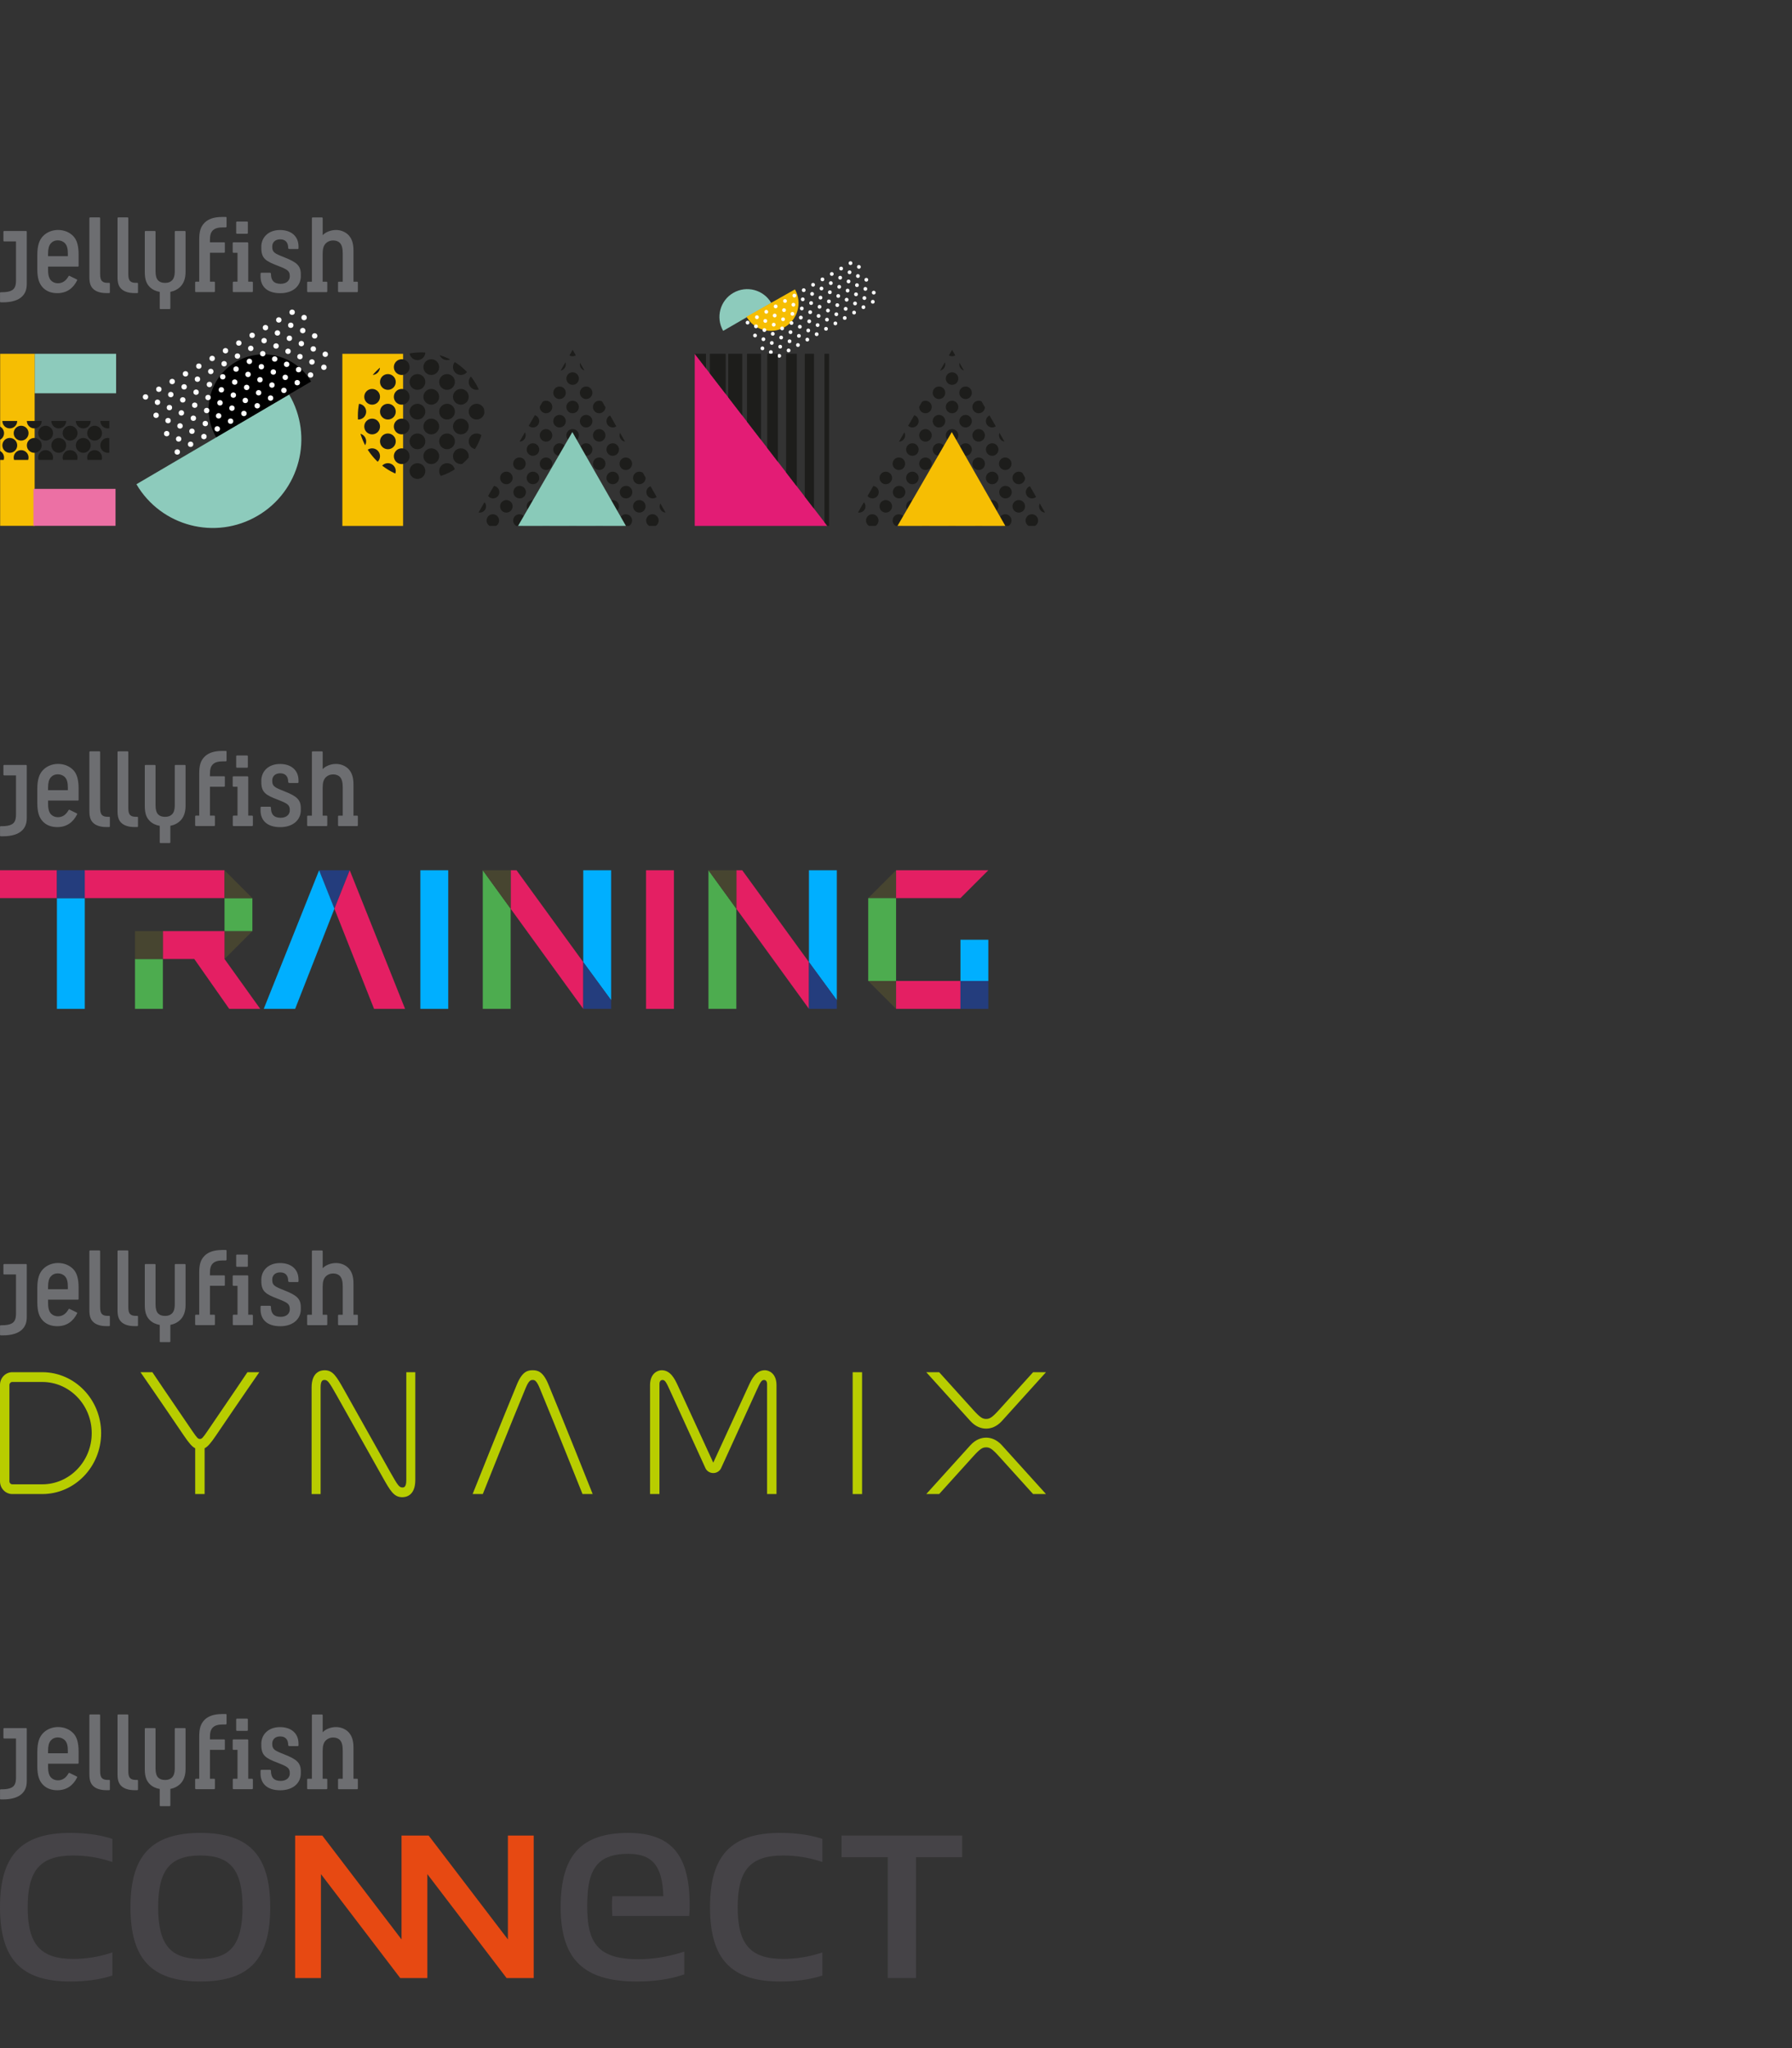 <?xml version="1.0" encoding="UTF-8"?>
<svg id="Layer_1" data-name="Layer 1" xmlns="http://www.w3.org/2000/svg" xmlns:xlink="http://www.w3.org/1999/xlink" viewBox="0 0 1074 1227">
  <rect x="0" y="0" width="1074" height="1227" fill="#333333" stroke="none"/>
  <defs>
    <style>
      .cls-1 {
        fill: none;
      }

      .cls-2 {
        fill: #6d6e71;
      }

      .cls-3 {
        fill: #243d7d;
      }

      .cls-4 {
        fill: #1d1d1b;
      }

      .cls-5 {
        fill: #474530;
      }

      .cls-6 {
        fill: #e31c75;
      }

      .cls-7 {
        fill: #f6be03;
      }

      .cls-8 {
        fill: #89cab9;
      }

      .cls-9 {
        fill: #f6bf00;
      }

      .cls-10 {
        clip-path: url(#clippath-1);
      }

      .cls-11 {
        clip-path: url(#clippath-3);
      }

      .cls-12 {
        clip-path: url(#clippath-2);
      }

      .cls-13 {
        fill: #4dac4f;
      }

      .cls-14 {
        fill: #00afff;
      }

      .cls-15 {
        fill: #fff;
      }

      .cls-16 {
        fill: #b8cd00;
      }

      .cls-17 {
        fill: #454347;
      }

      .cls-18 {
        fill: #ec70a4;
      }

      .cls-19 {
        fill: #e74912;
      }

      .cls-20 {
        fill: #8dcbbc;
      }

      .cls-21 {
        fill: #e41f63;
      }

      .cls-22 {
        clip-path: url(#clippath);
      }
    </style>
    <clipPath id="clippath">
      <rect class="cls-1" y="252.2" width="65.53" height="23.35"/>
    </clipPath>
    <clipPath id="clippath-1">
      <circle class="cls-1" cx="252.42" cy="249.06" r="37.94"/>
    </clipPath>
    <clipPath id="clippath-2">
      <polygon class="cls-1" points="282.15 315.08 343.21 209.59 403.46 315.08 282.15 315.08"/>
    </clipPath>
    <clipPath id="clippath-3">
      <polygon class="cls-1" points="509.56 315.08 570.62 209.59 630.87 315.08 509.56 315.08"/>
    </clipPath>
  </defs>
  <g>
    <g>
      <path class="cls-20" d="M439.5,175.46c7.97-4.61,18.16-1.88,22.77,6.08l-28.85,16.68c-4.61-7.97-1.88-18.16,6.08-22.77Z"/>
      <path class="cls-7" d="M470.13,196.07c-8.01,4.53-18.18,1.7-22.71-6.31l29.02-16.39c4.53,8.01,1.7,18.18-6.31,22.71Z"/>
      <g>
        <g>
          <circle class="cls-15" cx="461.41" cy="216.41" r="1.13"/>
          <circle class="cls-15" cx="467.02" cy="213.18" r="1.13"/>
          <circle class="cls-15" cx="472.62" cy="209.94" r="1.13"/>
          <circle class="cls-15" cx="478.23" cy="206.7" r="1.13"/>
          <circle class="cls-15" cx="483.84" cy="203.46" r="1.13"/>
          <circle class="cls-15" cx="489.45" cy="200.22" r="1.13"/>
          <circle class="cls-15" cx="495.05" cy="196.99" r="1.13"/>
          <circle class="cls-15" cx="500.66" cy="193.75" r="1.13"/>
          <circle class="cls-15" cx="506.27" cy="190.51" r="1.13"/>
          <circle class="cls-15" cx="511.88" cy="187.27" r="1.13"/>
          <circle class="cls-15" cx="517.48" cy="184.03" r="1.13"/>
          <circle class="cls-15" cx="523.09" cy="180.8" r="1.13"/>
        </g>
        <g>
          <circle class="cls-15" cx="456.95" cy="208.7" r="1.13"/>
          <circle class="cls-15" cx="462.56" cy="205.46" r="1.13"/>
          <circle class="cls-15" cx="468.17" cy="202.22" r="1.13"/>
          <circle class="cls-15" cx="473.78" cy="198.99" r="1.13"/>
          <circle class="cls-15" cx="479.38" cy="195.75" r="1.13"/>
          <circle class="cls-15" cx="484.99" cy="192.51" r="1.13"/>
          <circle class="cls-15" cx="490.6" cy="189.27" r="1.13"/>
          <circle class="cls-15" cx="496.21" cy="186.03" r="1.13"/>
          <circle class="cls-15" cx="501.81" cy="182.8" r="1.13"/>
          <circle class="cls-15" cx="507.42" cy="179.56" r="1.13"/>
          <circle class="cls-15" cx="513.03" cy="176.32" r="1.13"/>
          <circle class="cls-15" cx="518.64" cy="173.08" r="1.13"/>
        </g>
        <g>
          <circle class="cls-15" cx="452.5" cy="200.99" r="1.13"/>
          <circle class="cls-15" cx="458.11" cy="197.75" r="1.13"/>
          <circle class="cls-15" cx="463.71" cy="194.51" r="1.13"/>
          <circle class="cls-15" cx="469.32" cy="191.27" r="1.13"/>
          <circle class="cls-15" cx="474.93" cy="188.03" r="1.13"/>
          <circle class="cls-15" cx="480.54" cy="184.8" r="1.13"/>
          <circle class="cls-15" cx="486.14" cy="181.56" r="1.13"/>
          <circle class="cls-15" cx="491.75" cy="178.32" r="1.13"/>
          <circle class="cls-15" cx="497.36" cy="175.08" r="1.13"/>
          <circle class="cls-15" cx="502.97" cy="171.84" r="1.13"/>
          <circle class="cls-15" cx="508.57" cy="168.61" r="1.13"/>
          <circle class="cls-15" cx="514.18" cy="165.37" r="1.13"/>
        </g>
        <g>
          <circle class="cls-15" cx="448.05" cy="193.27" r="1.13"/>
          <circle class="cls-15" cx="453.65" cy="190.03" r="1.13"/>
          <circle class="cls-15" cx="459.26" cy="186.8" r="1.13"/>
          <circle class="cls-15" cx="464.87" cy="183.56" r="1.13"/>
          <circle class="cls-15" cx="470.48" cy="180.32" r="1.13"/>
          <circle class="cls-15" cx="476.08" cy="177.08" r="1.13"/>
          <circle class="cls-15" cx="481.69" cy="173.84" r="1.13"/>
          <circle class="cls-15" cx="487.3" cy="170.61" r="1.13"/>
          <circle class="cls-15" cx="492.91" cy="167.37" r="1.13"/>
          <circle class="cls-15" cx="498.51" cy="164.13" r="1.13"/>
          <circle class="cls-15" cx="504.12" cy="160.89" r="1.13"/>
          <circle class="cls-15" cx="509.73" cy="157.65" r="1.13"/>
        </g>
        <g>
          <circle class="cls-15" cx="461.99" cy="210.94" r="1.13"/>
          <circle class="cls-15" cx="467.59" cy="207.7" r="1.13"/>
          <circle class="cls-15" cx="473.2" cy="204.46" r="1.13"/>
          <circle class="cls-15" cx="478.81" cy="201.22" r="1.13"/>
          <circle class="cls-15" cx="484.41" cy="197.99" r="1.13"/>
          <circle class="cls-15" cx="490.02" cy="194.75" r="1.13"/>
          <circle class="cls-15" cx="495.63" cy="191.51" r="1.13"/>
          <circle class="cls-15" cx="501.24" cy="188.27" r="1.13"/>
          <circle class="cls-15" cx="506.84" cy="185.03" r="1.13"/>
          <circle class="cls-15" cx="512.45" cy="181.8" r="1.13"/>
          <circle class="cls-15" cx="518.06" cy="178.56" r="1.13"/>
          <circle class="cls-15" cx="523.67" cy="175.32" r="1.13"/>
        </g>
        <g>
          <circle class="cls-15" cx="457.53" cy="203.22" r="1.13"/>
          <circle class="cls-15" cx="463.14" cy="199.99" r="1.13"/>
          <circle class="cls-15" cx="468.75" cy="196.75" r="1.13"/>
          <circle class="cls-15" cx="474.35" cy="193.51" r="1.13"/>
          <circle class="cls-15" cx="479.96" cy="190.27" r="1.13"/>
          <circle class="cls-15" cx="485.57" cy="187.03" r="1.13"/>
          <circle class="cls-15" cx="491.18" cy="183.8" r="1.13"/>
          <circle class="cls-15" cx="496.78" cy="180.56" r="1.13"/>
          <circle class="cls-15" cx="502.39" cy="177.32" r="1.13"/>
          <circle class="cls-15" cx="508" cy="174.08" r="1.13"/>
          <circle class="cls-15" cx="513.61" cy="170.84" r="1.13"/>
          <circle class="cls-15" cx="519.21" cy="167.61" r="1.13"/>
        </g>
        <g>
          <circle class="cls-15" cx="453.08" cy="195.51" r="1.13"/>
          <circle class="cls-15" cx="458.68" cy="192.27" r="1.13"/>
          <circle class="cls-15" cx="464.29" cy="189.03" r="1.13"/>
          <circle class="cls-15" cx="469.9" cy="185.8" r="1.13"/>
          <circle class="cls-15" cx="475.51" cy="182.56" r="1.13"/>
          <circle class="cls-15" cx="481.11" cy="179.32" r="1.13"/>
          <circle class="cls-15" cx="486.72" cy="176.08" r="1.13"/>
          <circle class="cls-15" cx="492.33" cy="172.84" r="1.13"/>
          <circle class="cls-15" cx="497.94" cy="169.61" r="1.13"/>
          <circle class="cls-15" cx="503.54" cy="166.37" r="1.13"/>
          <circle class="cls-15" cx="509.15" cy="163.13" r="1.13"/>
          <circle class="cls-15" cx="514.76" cy="159.89" r="1.13"/>
        </g>
      </g>
      <g>
        <rect class="cls-20" x="20.76" y="211.96" width="48.83" height="23.65"/>
        <rect class="cls-7" x=".1" y="211.96" width="20.66" height="103.06"/>
        <rect class="cls-18" x="20.04" y="292.88" width="49.2" height="22.14"/>
        <g class="cls-22">
          <g>
            <g>
              <circle class="cls-4" cx="27.34" cy="259.51" r="4.45"/>
              <circle class="cls-4" cx="12.66" cy="259.51" r="4.45"/>
              <circle class="cls-4" cx="-2.02" cy="259.51" r="4.45"/>
              <circle class="cls-4" cx="42.01" cy="259.51" r="4.45"/>
              <circle class="cls-4" cx="56.69" cy="259.51" r="4.45"/>
              <circle class="cls-4" cx="71.37" cy="259.51" r="4.45"/>
            </g>
            <g>
              <circle class="cls-4" cx="27.34" cy="274.13" r="4.45"/>
              <circle class="cls-4" cx="12.66" cy="274.13" r="4.45"/>
              <circle class="cls-4" cx="-2.02" cy="274.13" r="4.45"/>
              <circle class="cls-4" cx="42.01" cy="274.13" r="4.45"/>
              <circle class="cls-4" cx="56.69" cy="274.13" r="4.45"/>
              <circle class="cls-4" cx="71.37" cy="274.13" r="4.45"/>
            </g>
            <g>
              <circle class="cls-4" cx="35.22" cy="266.82" r="4.45"/>
              <circle class="cls-4" cx="20.54" cy="266.82" r="4.45"/>
              <circle class="cls-4" cx="5.86" cy="266.82" r="4.45"/>
              <circle class="cls-4" cx="49.9" cy="266.82" r="4.45"/>
              <circle class="cls-4" cx="64.58" cy="266.82" r="4.45"/>
              <circle class="cls-4" cx="79.26" cy="266.82" r="4.45"/>
            </g>
            <g>
              <circle class="cls-4" cx="35.22" cy="252.2" r="4.45"/>
              <circle class="cls-4" cx="20.54" cy="252.2" r="4.45"/>
              <circle class="cls-4" cx="5.86" cy="252.2" r="4.45"/>
              <circle class="cls-4" cx="49.9" cy="252.2" r="4.45"/>
              <circle class="cls-4" cx="64.58" cy="252.2" r="4.45"/>
              <circle class="cls-4" cx="79.26" cy="252.2" r="4.45"/>
            </g>
          </g>
        </g>
      </g>
      <g>
        <path class="cls-20" d="M154.4,309c25.28-14.84,33.74-47.36,18.9-72.63l-91.54,53.73c14.84,25.28,47.36,33.74,72.63,18.9Z"/>
        <path d="M141.32,216.84c-15.7,9.21-20.96,29.41-11.75,45.11l56.86-33.37c-9.21-15.7-29.41-20.96-45.11-11.75Z"/>
        <g>
          <g>
            <circle class="cls-15" cx="106.24" cy="270.77" r="1.61"/>
            <circle class="cls-15" cx="114.23" cy="266.16" r="1.61"/>
            <circle class="cls-15" cx="122.22" cy="261.54" r="1.61"/>
            <circle class="cls-15" cx="130.21" cy="256.93" r="1.61"/>
            <circle class="cls-15" cx="138.2" cy="252.32" r="1.61"/>
            <circle class="cls-15" cx="146.19" cy="247.71" r="1.61"/>
            <circle class="cls-15" cx="154.18" cy="243.09" r="1.61"/>
            <circle class="cls-15" cx="162.16" cy="238.48" r="1.61"/>
            <circle class="cls-15" cx="170.15" cy="233.87" r="1.61"/>
            <circle class="cls-15" cx="178.14" cy="229.25" r="1.61"/>
            <circle class="cls-15" cx="186.13" cy="224.64" r="1.61"/>
            <circle class="cls-15" cx="194.12" cy="220.03" r="1.61"/>
          </g>
          <g>
            <circle class="cls-15" cx="99.9" cy="259.78" r="1.61"/>
            <circle class="cls-15" cx="107.89" cy="255.17" r="1.61"/>
            <circle class="cls-15" cx="115.88" cy="250.55" r="1.61"/>
            <circle class="cls-15" cx="123.86" cy="245.94" r="1.61"/>
            <circle class="cls-15" cx="131.85" cy="241.33" r="1.61"/>
            <circle class="cls-15" cx="139.84" cy="236.72" r="1.61"/>
            <circle class="cls-15" cx="147.83" cy="232.1" r="1.61"/>
            <circle class="cls-15" cx="155.82" cy="227.49" r="1.61"/>
            <circle class="cls-15" cx="163.81" cy="222.88" r="1.61"/>
            <circle class="cls-15" cx="171.8" cy="218.26" r="1.61"/>
            <circle class="cls-15" cx="179.78" cy="213.65" r="1.61"/>
            <circle class="cls-15" cx="187.77" cy="209.04" r="1.61"/>
          </g>
          <g>
            <circle class="cls-15" cx="93.55" cy="248.79" r="1.61"/>
            <circle class="cls-15" cx="101.54" cy="244.18" r="1.61"/>
            <circle class="cls-15" cx="109.53" cy="239.56" r="1.61"/>
            <circle class="cls-15" cx="117.52" cy="234.95" r="1.61"/>
            <circle class="cls-15" cx="125.51" cy="230.34" r="1.61"/>
            <circle class="cls-15" cx="133.5" cy="225.73" r="1.61"/>
            <circle class="cls-15" cx="141.48" cy="221.11" r="1.61"/>
            <circle class="cls-15" cx="149.47" cy="216.5" r="1.61"/>
            <circle class="cls-15" cx="157.46" cy="211.89" r="1.61"/>
            <circle class="cls-15" cx="165.45" cy="207.28" r="1.61"/>
            <circle class="cls-15" cx="173.44" cy="202.66" r="1.61"/>
            <circle class="cls-15" cx="181.43" cy="198.05" r="1.61"/>
          </g>
          <g>
            <circle class="cls-15" cx="87.21" cy="237.8" r="1.61"/>
            <circle class="cls-15" cx="95.2" cy="233.19" r="1.61"/>
            <circle class="cls-15" cx="103.19" cy="228.57" r="1.61"/>
            <circle class="cls-15" cx="111.17" cy="223.96" r="1.61"/>
            <circle class="cls-15" cx="119.16" cy="219.35" r="1.61"/>
            <circle class="cls-15" cx="127.15" cy="214.74" r="1.61"/>
            <circle class="cls-15" cx="135.14" cy="210.12" r="1.61"/>
            <circle class="cls-15" cx="143.13" cy="205.51" r="1.61"/>
            <circle class="cls-15" cx="151.12" cy="200.9" r="1.61"/>
            <circle class="cls-15" cx="159.1" cy="196.29" r="1.61"/>
            <circle class="cls-15" cx="167.09" cy="191.67" r="1.61"/>
            <circle class="cls-15" cx="175.08" cy="187.06" r="1.61"/>
          </g>
          <g>
            <circle class="cls-15" cx="107.07" cy="262.97" r="1.61"/>
            <circle class="cls-15" cx="115.05" cy="258.35" r="1.61"/>
            <circle class="cls-15" cx="123.04" cy="253.74" r="1.61"/>
            <circle class="cls-15" cx="131.03" cy="249.13" r="1.61"/>
            <circle class="cls-15" cx="139.02" cy="244.52" r="1.61"/>
            <circle class="cls-15" cx="147.01" cy="239.9" r="1.61"/>
            <circle class="cls-15" cx="155" cy="235.29" r="1.61"/>
            <circle class="cls-15" cx="162.99" cy="230.68" r="1.61"/>
            <circle class="cls-15" cx="170.97" cy="226.07" r="1.61"/>
            <circle class="cls-15" cx="178.96" cy="221.45" r="1.61"/>
            <circle class="cls-15" cx="186.95" cy="216.84" r="1.61"/>
            <circle class="cls-15" cx="194.94" cy="212.23" r="1.61"/>
          </g>
          <g>
            <circle class="cls-15" cx="100.72" cy="251.98" r="1.61"/>
            <circle class="cls-15" cx="108.71" cy="247.37" r="1.61"/>
            <circle class="cls-15" cx="116.7" cy="242.75" r="1.61"/>
            <circle class="cls-15" cx="124.69" cy="238.14" r="1.61"/>
            <circle class="cls-15" cx="132.67" cy="233.53" r="1.61"/>
            <circle class="cls-15" cx="140.66" cy="228.91" r="1.61"/>
            <circle class="cls-15" cx="148.65" cy="224.3" r="1.61"/>
            <circle class="cls-15" cx="156.64" cy="219.69" r="1.61"/>
            <circle class="cls-15" cx="164.63" cy="215.08" r="1.61"/>
            <circle class="cls-15" cx="172.62" cy="210.46" r="1.61"/>
            <circle class="cls-15" cx="180.61" cy="205.85" r="1.61"/>
            <circle class="cls-15" cx="188.59" cy="201.24" r="1.61"/>
          </g>
          <g>
            <circle class="cls-15" cx="94.38" cy="240.99" r="1.61"/>
            <circle class="cls-15" cx="102.36" cy="236.38" r="1.61"/>
            <circle class="cls-15" cx="110.35" cy="231.76" r="1.61"/>
            <circle class="cls-15" cx="118.34" cy="227.15" r="1.61"/>
            <circle class="cls-15" cx="126.33" cy="222.54" r="1.61"/>
            <circle class="cls-15" cx="134.32" cy="217.92" r="1.61"/>
            <circle class="cls-15" cx="142.31" cy="213.31" r="1.61"/>
            <circle class="cls-15" cx="150.29" cy="208.7" r="1.61"/>
            <circle class="cls-15" cx="158.28" cy="204.09" r="1.61"/>
            <circle class="cls-15" cx="166.27" cy="199.47" r="1.61"/>
            <circle class="cls-15" cx="174.26" cy="194.86" r="1.61"/>
            <circle class="cls-15" cx="182.25" cy="190.25" r="1.61"/>
          </g>
        </g>
      </g>
      <g>
        <rect class="cls-9" x="205.19" y="211.97" width="36.39" height="103.11"/>
        <g class="cls-10">
          <g>
            <g>
              <circle class="cls-4" cx="232.47" cy="228.83" r="4.72"/>
              <circle class="cls-4" cx="250.19" cy="228.83" r="4.72"/>
              <circle class="cls-4" cx="267.92" cy="228.83" r="4.72"/>
              <circle class="cls-4" cx="285.64" cy="228.83" r="4.72"/>
              <circle class="cls-4" cx="214.74" cy="228.83" r="4.72"/>
            </g>
            <g>
              <circle class="cls-4" cx="232.47" cy="211.03" r="4.72"/>
              <circle class="cls-4" cx="250.19" cy="211.03" r="4.72"/>
              <circle class="cls-4" cx="267.92" cy="211.03" r="4.72"/>
              <circle class="cls-4" cx="285.64" cy="211.03" r="4.72"/>
              <circle class="cls-4" cx="214.74" cy="211.03" r="4.72"/>
            </g>
            <g>
              <circle class="cls-4" cx="223.03" cy="219.93" r="4.72"/>
              <circle class="cls-4" cx="240.76" cy="219.93" r="4.72"/>
              <circle class="cls-4" cx="258.48" cy="219.93" r="4.72"/>
              <circle class="cls-4" cx="276.21" cy="219.93" r="4.72"/>
            </g>
            <g>
              <circle class="cls-4" cx="223.03" cy="237.72" r="4.72"/>
              <circle class="cls-4" cx="240.76" cy="237.72" r="4.72"/>
              <circle class="cls-4" cx="258.48" cy="237.72" r="4.72"/>
              <circle class="cls-4" cx="276.21" cy="237.72" r="4.72"/>
            </g>
            <g>
              <circle class="cls-4" cx="223.03" cy="255.51" r="4.72"/>
              <circle class="cls-4" cx="240.76" cy="255.51" r="4.72"/>
              <circle class="cls-4" cx="258.48" cy="255.51" r="4.72"/>
              <circle class="cls-4" cx="276.21" cy="255.51" r="4.72"/>
            </g>
            <g>
              <circle class="cls-4" cx="223.03" cy="273.31" r="4.72"/>
              <circle class="cls-4" cx="240.76" cy="273.31" r="4.72"/>
              <circle class="cls-4" cx="258.48" cy="273.31" r="4.72"/>
              <circle class="cls-4" cx="276.21" cy="273.31" r="4.72"/>
            </g>
            <g>
              <circle class="cls-4" cx="232.47" cy="246.62" r="4.72"/>
              <circle class="cls-4" cx="250.19" cy="246.62" r="4.72"/>
              <circle class="cls-4" cx="267.92" cy="246.62" r="4.72"/>
              <circle class="cls-4" cx="285.64" cy="246.62" r="4.72"/>
              <circle class="cls-4" cx="214.74" cy="246.62" r="4.72"/>
            </g>
            <g>
              <circle class="cls-4" cx="232.47" cy="264.41" r="4.72"/>
              <circle class="cls-4" cx="250.19" cy="264.41" r="4.72"/>
              <circle class="cls-4" cx="267.92" cy="264.41" r="4.72"/>
              <circle class="cls-4" cx="285.64" cy="264.41" r="4.72"/>
              <circle class="cls-4" cx="214.74" cy="264.41" r="4.72"/>
            </g>
            <g>
              <circle class="cls-4" cx="232.47" cy="282.2" r="4.72"/>
              <circle class="cls-4" cx="250.19" cy="282.2" r="4.72"/>
              <circle class="cls-4" cx="267.92" cy="282.2" r="4.72"/>
              <circle class="cls-4" cx="285.64" cy="282.2" r="4.72"/>
              <circle class="cls-4" cx="214.74" cy="282.2" r="4.72"/>
            </g>
          </g>
        </g>
      </g>
      <g>
        <polygon class="cls-6" points="416.38 211.97 495.84 315.08 416.38 315.08 416.38 211.97"/>
        <g>
          <polygon class="cls-4" points="456.11 263.52 456.11 211.97 447.7 211.97 447.7 252.61 456.11 263.52"/>
          <polygon class="cls-4" points="466.2 276.63 466.2 211.97 459.83 211.97 459.83 268.36 466.2 276.63"/>
          <polygon class="cls-4" points="477.53 291.32 477.53 211.97 471.15 211.97 471.15 283.05 477.53 291.32"/>
          <polygon class="cls-4" points="487.85 304.72 487.85 211.97 482.34 211.97 482.34 297.57 487.85 304.72"/>
          <polygon class="cls-4" points="444.87 248.94 444.87 211.97 436.46 211.97 436.46 238.03 444.87 248.94"/>
          <polygon class="cls-4" points="423.13 211.97 416.38 211.97 423.13 220.74 423.13 211.97"/>
          <polygon class="cls-4" points="494.13 211.97 494.13 312.86 495.84 315.08 496.88 315.08 496.88 211.97 494.13 211.97"/>
          <polygon class="cls-4" points="434.92 236.02 434.92 211.97 425.41 211.97 425.41 223.69 434.92 236.02"/>
        </g>
      </g>
      <g>
        <g class="cls-12">
          <g>
            <g>
              <g>
                <circle class="cls-4" cx="335.35" cy="218.31" r="3.76"/>
                <circle class="cls-4" cx="351.29" cy="218.31" r="3.76"/>
                <circle class="cls-4" cx="367.23" cy="218.31" r="3.76"/>
                <circle class="cls-4" cx="383.17" cy="218.31" r="3.76"/>
                <circle class="cls-4" cx="399.11" cy="218.31" r="3.76"/>
                <circle class="cls-4" cx="415.05" cy="218.31" r="3.76"/>
                <circle class="cls-4" cx="287.54" cy="218.31" r="3.76"/>
                <circle class="cls-4" cx="271.6" cy="218.31" r="3.76"/>
                <circle class="cls-4" cx="303.48" cy="218.31" r="3.76"/>
                <circle class="cls-4" cx="319.41" cy="218.31" r="3.76"/>
              </g>
              <g>
                <circle class="cls-4" cx="335.35" cy="235.31" r="3.76"/>
                <circle class="cls-4" cx="351.29" cy="235.31" r="3.76"/>
                <circle class="cls-4" cx="367.23" cy="235.31" r="3.76"/>
                <circle class="cls-4" cx="383.17" cy="235.31" r="3.76"/>
                <circle class="cls-4" cx="399.11" cy="235.31" r="3.76"/>
                <circle class="cls-4" cx="415.05" cy="235.31" r="3.76"/>
                <circle class="cls-4" cx="287.54" cy="235.31" r="3.76"/>
                <circle class="cls-4" cx="271.6" cy="235.31" r="3.76"/>
                <circle class="cls-4" cx="303.48" cy="235.31" r="3.76"/>
                <circle class="cls-4" cx="319.41" cy="235.31" r="3.76"/>
              </g>
              <g>
                <circle class="cls-4" cx="335.35" cy="252.32" r="3.76"/>
                <circle class="cls-4" cx="351.29" cy="252.32" r="3.76"/>
                <circle class="cls-4" cx="367.23" cy="252.32" r="3.76"/>
                <circle class="cls-4" cx="383.17" cy="252.32" r="3.76"/>
                <circle class="cls-4" cx="399.11" cy="252.32" r="3.76"/>
                <circle class="cls-4" cx="415.05" cy="252.32" r="3.76"/>
                <circle class="cls-4" cx="287.54" cy="252.32" r="3.76"/>
                <circle class="cls-4" cx="271.6" cy="252.32" r="3.76"/>
                <circle class="cls-4" cx="303.48" cy="252.32" r="3.76"/>
                <circle class="cls-4" cx="319.41" cy="252.32" r="3.76"/>
              </g>
              <g>
                <circle class="cls-4" cx="335.35" cy="269.32" r="3.76"/>
                <circle class="cls-4" cx="351.29" cy="269.32" r="3.76"/>
                <circle class="cls-4" cx="367.23" cy="269.32" r="3.76"/>
                <circle class="cls-4" cx="383.17" cy="269.32" r="3.76"/>
                <circle class="cls-4" cx="399.11" cy="269.32" r="3.76"/>
                <circle class="cls-4" cx="415.05" cy="269.32" r="3.76"/>
                <circle class="cls-4" cx="287.54" cy="269.32" r="3.76"/>
                <circle class="cls-4" cx="271.6" cy="269.32" r="3.76"/>
                <circle class="cls-4" cx="303.48" cy="269.32" r="3.76"/>
                <circle class="cls-4" cx="319.41" cy="269.32" r="3.76"/>
              </g>
              <g>
                <circle class="cls-4" cx="335.35" cy="286.33" r="3.76"/>
                <circle class="cls-4" cx="351.29" cy="286.33" r="3.76"/>
                <circle class="cls-4" cx="367.23" cy="286.33" r="3.76"/>
                <circle class="cls-4" cx="383.17" cy="286.33" r="3.76"/>
                <circle class="cls-4" cx="399.11" cy="286.33" r="3.76"/>
                <circle class="cls-4" cx="415.05" cy="286.33" r="3.76"/>
                <circle class="cls-4" cx="287.54" cy="286.33" r="3.76"/>
                <circle class="cls-4" cx="271.6" cy="286.33" r="3.76"/>
                <circle class="cls-4" cx="303.48" cy="286.33" r="3.76"/>
                <circle class="cls-4" cx="319.41" cy="286.33" r="3.76"/>
              </g>
              <g>
                <circle class="cls-4" cx="335.35" cy="303.34" r="3.76"/>
                <circle class="cls-4" cx="351.29" cy="303.34" r="3.76"/>
                <circle class="cls-4" cx="367.23" cy="303.34" r="3.76"/>
                <circle class="cls-4" cx="383.17" cy="303.34" r="3.76"/>
                <circle class="cls-4" cx="399.11" cy="303.34" r="3.76"/>
                <circle class="cls-4" cx="415.05" cy="303.34" r="3.76"/>
                <circle class="cls-4" cx="287.54" cy="303.34" r="3.76"/>
                <circle class="cls-4" cx="271.6" cy="303.34" r="3.76"/>
                <circle class="cls-4" cx="303.48" cy="303.34" r="3.76"/>
                <circle class="cls-4" cx="319.41" cy="303.34" r="3.76"/>
              </g>
            </g>
            <g>
              <circle class="cls-4" cx="327.38" cy="294.83" r="3.76"/>
              <circle class="cls-4" cx="343.32" cy="294.83" r="3.76"/>
              <circle class="cls-4" cx="359.26" cy="294.83" r="3.76"/>
              <circle class="cls-4" cx="375.2" cy="294.83" r="3.76"/>
              <circle class="cls-4" cx="391.14" cy="294.83" r="3.76"/>
              <circle class="cls-4" cx="407.08" cy="294.83" r="3.76"/>
              <circle class="cls-4" cx="279.57" cy="294.83" r="3.76"/>
              <circle class="cls-4" cx="263.63" cy="294.83" r="3.76"/>
              <circle class="cls-4" cx="295.51" cy="294.83" r="3.76"/>
              <circle class="cls-4" cx="311.45" cy="294.83" r="3.76"/>
            </g>
            <g>
              <circle class="cls-4" cx="327.25" cy="226.81" r="3.76"/>
              <circle class="cls-4" cx="343.19" cy="226.81" r="3.76"/>
              <circle class="cls-4" cx="359.13" cy="226.81" r="3.76"/>
              <circle class="cls-4" cx="375.07" cy="226.81" r="3.76"/>
              <circle class="cls-4" cx="391.01" cy="226.81" r="3.76"/>
              <circle class="cls-4" cx="406.95" cy="226.81" r="3.76"/>
              <circle class="cls-4" cx="279.44" cy="226.81" r="3.76"/>
              <circle class="cls-4" cx="263.5" cy="226.81" r="3.76"/>
              <circle class="cls-4" cx="295.37" cy="226.81" r="3.76"/>
              <circle class="cls-4" cx="311.31" cy="226.81" r="3.76"/>
            </g>
            <g>
              <circle class="cls-4" cx="327.25" cy="209.66" r="3.76"/>
              <circle class="cls-4" cx="343.19" cy="209.66" r="3.76"/>
              <circle class="cls-4" cx="359.13" cy="209.66" r="3.76"/>
              <circle class="cls-4" cx="375.07" cy="209.66" r="3.76"/>
              <circle class="cls-4" cx="391.01" cy="209.66" r="3.76"/>
              <circle class="cls-4" cx="406.95" cy="209.66" r="3.76"/>
              <circle class="cls-4" cx="279.44" cy="209.66" r="3.76"/>
              <circle class="cls-4" cx="263.5" cy="209.66" r="3.76"/>
              <circle class="cls-4" cx="295.37" cy="209.66" r="3.76"/>
              <circle class="cls-4" cx="311.31" cy="209.66" r="3.76"/>
            </g>
            <g>
              <circle class="cls-4" cx="327.25" cy="243.82" r="3.76"/>
              <circle class="cls-4" cx="343.19" cy="243.82" r="3.76"/>
              <circle class="cls-4" cx="359.13" cy="243.82" r="3.76"/>
              <circle class="cls-4" cx="375.07" cy="243.82" r="3.76"/>
              <circle class="cls-4" cx="391.01" cy="243.82" r="3.76"/>
              <circle class="cls-4" cx="406.95" cy="243.82" r="3.76"/>
              <circle class="cls-4" cx="279.44" cy="243.82" r="3.76"/>
              <circle class="cls-4" cx="263.5" cy="243.82" r="3.76"/>
              <circle class="cls-4" cx="295.37" cy="243.82" r="3.76"/>
              <circle class="cls-4" cx="311.31" cy="243.82" r="3.76"/>
            </g>
            <g>
              <circle class="cls-4" cx="327.25" cy="260.82" r="3.76"/>
              <circle class="cls-4" cx="343.19" cy="260.82" r="3.76"/>
              <circle class="cls-4" cx="359.13" cy="260.82" r="3.76"/>
              <circle class="cls-4" cx="375.07" cy="260.82" r="3.76"/>
              <circle class="cls-4" cx="391.01" cy="260.82" r="3.76"/>
              <circle class="cls-4" cx="406.95" cy="260.82" r="3.76"/>
              <circle class="cls-4" cx="279.44" cy="260.82" r="3.76"/>
              <circle class="cls-4" cx="263.5" cy="260.82" r="3.76"/>
              <circle class="cls-4" cx="295.37" cy="260.82" r="3.76"/>
              <circle class="cls-4" cx="311.31" cy="260.82" r="3.76"/>
            </g>
            <g>
              <circle class="cls-4" cx="327.25" cy="277.83" r="3.76"/>
              <circle class="cls-4" cx="343.19" cy="277.83" r="3.76"/>
              <circle class="cls-4" cx="359.13" cy="277.83" r="3.76"/>
              <circle class="cls-4" cx="375.07" cy="277.83" r="3.76"/>
              <circle class="cls-4" cx="391.01" cy="277.83" r="3.76"/>
              <circle class="cls-4" cx="406.95" cy="277.83" r="3.76"/>
              <circle class="cls-4" cx="279.44" cy="277.83" r="3.76"/>
              <circle class="cls-4" cx="263.5" cy="277.83" r="3.76"/>
              <circle class="cls-4" cx="295.37" cy="277.83" r="3.76"/>
              <circle class="cls-4" cx="311.31" cy="277.83" r="3.76"/>
            </g>
            <g>
              <circle class="cls-4" cx="327.25" cy="311.84" r="3.76"/>
              <circle class="cls-4" cx="343.19" cy="311.84" r="3.76"/>
              <circle class="cls-4" cx="359.13" cy="311.84" r="3.76"/>
              <circle class="cls-4" cx="375.07" cy="311.84" r="3.76"/>
              <circle class="cls-4" cx="391.01" cy="311.84" r="3.76"/>
              <circle class="cls-4" cx="406.95" cy="311.84" r="3.76"/>
              <circle class="cls-4" cx="279.44" cy="311.84" r="3.76"/>
              <circle class="cls-4" cx="263.5" cy="311.84" r="3.76"/>
              <circle class="cls-4" cx="295.37" cy="311.84" r="3.76"/>
              <circle class="cls-4" cx="311.31" cy="311.84" r="3.76"/>
            </g>
          </g>
        </g>
        <polygon class="cls-8" points="310.48 315.08 343.02 258.86 375.14 315.08 310.48 315.08"/>
      </g>
      <g>
        <g class="cls-11">
          <g>
            <g>
              <g>
                <circle class="cls-4" cx="562.76" cy="218.31" r="3.76"/>
                <circle class="cls-4" cx="578.7" cy="218.31" r="3.76"/>
                <circle class="cls-4" cx="594.64" cy="218.31" r="3.76"/>
                <circle class="cls-4" cx="610.58" cy="218.31" r="3.76"/>
                <circle class="cls-4" cx="626.51" cy="218.31" r="3.76"/>
                <circle class="cls-4" cx="642.45" cy="218.31" r="3.76"/>
                <circle class="cls-4" cx="514.94" cy="218.31" r="3.76"/>
                <circle class="cls-4" cx="499.01" cy="218.31" r="3.76"/>
                <circle class="cls-4" cx="530.88" cy="218.31" r="3.76"/>
                <circle class="cls-4" cx="546.82" cy="218.31" r="3.76"/>
              </g>
              <g>
                <circle class="cls-4" cx="562.76" cy="235.31" r="3.76"/>
                <circle class="cls-4" cx="578.7" cy="235.31" r="3.76"/>
                <circle class="cls-4" cx="594.64" cy="235.31" r="3.76"/>
                <circle class="cls-4" cx="610.58" cy="235.31" r="3.76"/>
                <circle class="cls-4" cx="626.51" cy="235.31" r="3.76"/>
                <circle class="cls-4" cx="642.45" cy="235.31" r="3.76"/>
                <circle class="cls-4" cx="514.94" cy="235.31" r="3.76"/>
                <circle class="cls-4" cx="499.01" cy="235.31" r="3.76"/>
                <circle class="cls-4" cx="530.88" cy="235.31" r="3.76"/>
                <circle class="cls-4" cx="546.82" cy="235.31" r="3.76"/>
              </g>
              <g>
                <circle class="cls-4" cx="562.76" cy="252.32" r="3.76"/>
                <circle class="cls-4" cx="578.7" cy="252.32" r="3.76"/>
                <circle class="cls-4" cx="594.64" cy="252.32" r="3.76"/>
                <circle class="cls-4" cx="610.58" cy="252.32" r="3.76"/>
                <circle class="cls-4" cx="626.51" cy="252.32" r="3.76"/>
                <circle class="cls-4" cx="642.45" cy="252.32" r="3.76"/>
                <circle class="cls-4" cx="514.94" cy="252.32" r="3.76"/>
                <circle class="cls-4" cx="499.01" cy="252.32" r="3.76"/>
                <circle class="cls-4" cx="530.88" cy="252.32" r="3.76"/>
                <circle class="cls-4" cx="546.82" cy="252.32" r="3.76"/>
              </g>
              <g>
                <circle class="cls-4" cx="562.76" cy="269.32" r="3.76"/>
                <circle class="cls-4" cx="578.7" cy="269.32" r="3.76"/>
                <circle class="cls-4" cx="594.64" cy="269.32" r="3.76"/>
                <circle class="cls-4" cx="610.58" cy="269.32" r="3.76"/>
                <circle class="cls-4" cx="626.51" cy="269.32" r="3.76"/>
                <circle class="cls-4" cx="642.45" cy="269.32" r="3.76"/>
                <circle class="cls-4" cx="514.94" cy="269.32" r="3.76"/>
                <circle class="cls-4" cx="499.01" cy="269.32" r="3.76"/>
                <circle class="cls-4" cx="530.88" cy="269.32" r="3.76"/>
                <circle class="cls-4" cx="546.82" cy="269.32" r="3.76"/>
              </g>
              <g>
                <circle class="cls-4" cx="562.76" cy="286.33" r="3.76"/>
                <circle class="cls-4" cx="578.7" cy="286.33" r="3.76"/>
                <circle class="cls-4" cx="594.64" cy="286.33" r="3.76"/>
                <circle class="cls-4" cx="610.58" cy="286.33" r="3.76"/>
                <circle class="cls-4" cx="626.51" cy="286.33" r="3.76"/>
                <circle class="cls-4" cx="642.45" cy="286.33" r="3.76"/>
                <circle class="cls-4" cx="514.94" cy="286.33" r="3.76"/>
                <circle class="cls-4" cx="499.01" cy="286.33" r="3.76"/>
                <circle class="cls-4" cx="530.88" cy="286.33" r="3.76"/>
                <circle class="cls-4" cx="546.82" cy="286.33" r="3.76"/>
              </g>
              <g>
                <circle class="cls-4" cx="562.76" cy="303.34" r="3.76"/>
                <circle class="cls-4" cx="578.7" cy="303.34" r="3.76"/>
                <circle class="cls-4" cx="594.64" cy="303.34" r="3.76"/>
                <circle class="cls-4" cx="610.58" cy="303.34" r="3.76"/>
                <circle class="cls-4" cx="626.51" cy="303.34" r="3.76"/>
                <circle class="cls-4" cx="642.45" cy="303.34" r="3.76"/>
                <circle class="cls-4" cx="514.94" cy="303.34" r="3.76"/>
                <circle class="cls-4" cx="499.01" cy="303.34" r="3.76"/>
                <circle class="cls-4" cx="530.88" cy="303.34" r="3.76"/>
                <circle class="cls-4" cx="546.82" cy="303.34" r="3.76"/>
              </g>
            </g>
            <g>
              <circle class="cls-4" cx="554.79" cy="294.83" r="3.76"/>
              <circle class="cls-4" cx="570.73" cy="294.83" r="3.76"/>
              <circle class="cls-4" cx="586.67" cy="294.83" r="3.76"/>
              <circle class="cls-4" cx="602.61" cy="294.83" r="3.76"/>
              <circle class="cls-4" cx="618.55" cy="294.83" r="3.76"/>
              <circle class="cls-4" cx="634.48" cy="294.83" r="3.76"/>
              <circle class="cls-4" cx="506.97" cy="294.83" r="3.76"/>
              <circle class="cls-4" cx="491.04" cy="294.83" r="3.76"/>
              <circle class="cls-4" cx="522.91" cy="294.83" r="3.76"/>
              <circle class="cls-4" cx="538.85" cy="294.83" r="3.76"/>
            </g>
            <g>
              <circle class="cls-4" cx="554.66" cy="226.81" r="3.76"/>
              <circle class="cls-4" cx="570.6" cy="226.81" r="3.76"/>
              <circle class="cls-4" cx="586.54" cy="226.81" r="3.76"/>
              <circle class="cls-4" cx="602.47" cy="226.81" r="3.76"/>
              <circle class="cls-4" cx="618.41" cy="226.81" r="3.76"/>
              <circle class="cls-4" cx="634.35" cy="226.81" r="3.76"/>
              <circle class="cls-4" cx="506.84" cy="226.81" r="3.76"/>
              <circle class="cls-4" cx="490.9" cy="226.81" r="3.76"/>
              <circle class="cls-4" cx="522.78" cy="226.81" r="3.76"/>
              <circle class="cls-4" cx="538.72" cy="226.81" r="3.76"/>
            </g>
            <g>
              <circle class="cls-4" cx="554.66" cy="209.66" r="3.76"/>
              <circle class="cls-4" cx="570.6" cy="209.66" r="3.76"/>
              <circle class="cls-4" cx="586.54" cy="209.66" r="3.76"/>
              <circle class="cls-4" cx="602.47" cy="209.66" r="3.76"/>
              <circle class="cls-4" cx="618.41" cy="209.66" r="3.76"/>
              <circle class="cls-4" cx="634.35" cy="209.66" r="3.76"/>
              <circle class="cls-4" cx="506.84" cy="209.66" r="3.76"/>
              <circle class="cls-4" cx="490.9" cy="209.66" r="3.76"/>
              <circle class="cls-4" cx="522.78" cy="209.66" r="3.76"/>
              <circle class="cls-4" cx="538.72" cy="209.66" r="3.76"/>
            </g>
            <g>
              <circle class="cls-4" cx="554.66" cy="243.82" r="3.76"/>
              <circle class="cls-4" cx="570.6" cy="243.82" r="3.76"/>
              <circle class="cls-4" cx="586.54" cy="243.82" r="3.76"/>
              <circle class="cls-4" cx="602.47" cy="243.82" r="3.76"/>
              <circle class="cls-4" cx="618.41" cy="243.82" r="3.76"/>
              <circle class="cls-4" cx="634.35" cy="243.82" r="3.76"/>
              <circle class="cls-4" cx="506.84" cy="243.82" r="3.76"/>
              <circle class="cls-4" cx="490.9" cy="243.82" r="3.76"/>
              <circle class="cls-4" cx="522.78" cy="243.82" r="3.76"/>
              <circle class="cls-4" cx="538.72" cy="243.82" r="3.76"/>
            </g>
            <g>
              <circle class="cls-4" cx="554.66" cy="260.82" r="3.76"/>
              <circle class="cls-4" cx="570.6" cy="260.82" r="3.76"/>
              <circle class="cls-4" cx="586.54" cy="260.82" r="3.76"/>
              <circle class="cls-4" cx="602.47" cy="260.82" r="3.76"/>
              <circle class="cls-4" cx="618.41" cy="260.82" r="3.76"/>
              <circle class="cls-4" cx="634.35" cy="260.82" r="3.76"/>
              <circle class="cls-4" cx="506.84" cy="260.82" r="3.76"/>
              <circle class="cls-4" cx="490.9" cy="260.82" r="3.76"/>
              <circle class="cls-4" cx="522.78" cy="260.82" r="3.76"/>
              <circle class="cls-4" cx="538.72" cy="260.82" r="3.76"/>
            </g>
            <g>
              <circle class="cls-4" cx="554.66" cy="277.83" r="3.76"/>
              <circle class="cls-4" cx="570.6" cy="277.83" r="3.76"/>
              <circle class="cls-4" cx="586.54" cy="277.83" r="3.76"/>
              <circle class="cls-4" cx="602.47" cy="277.83" r="3.76"/>
              <circle class="cls-4" cx="618.41" cy="277.83" r="3.76"/>
              <circle class="cls-4" cx="634.35" cy="277.83" r="3.76"/>
              <circle class="cls-4" cx="506.84" cy="277.83" r="3.76"/>
              <circle class="cls-4" cx="490.9" cy="277.83" r="3.76"/>
              <circle class="cls-4" cx="522.78" cy="277.83" r="3.76"/>
              <circle class="cls-4" cx="538.72" cy="277.83" r="3.76"/>
            </g>
            <g>
              <circle class="cls-4" cx="554.66" cy="311.84" r="3.76"/>
              <circle class="cls-4" cx="570.6" cy="311.84" r="3.76"/>
              <circle class="cls-4" cx="586.54" cy="311.84" r="3.76"/>
              <circle class="cls-4" cx="602.47" cy="311.84" r="3.76"/>
              <circle class="cls-4" cx="618.41" cy="311.84" r="3.76"/>
              <circle class="cls-4" cx="634.35" cy="311.84" r="3.76"/>
              <circle class="cls-4" cx="506.84" cy="311.84" r="3.76"/>
              <circle class="cls-4" cx="490.9" cy="311.84" r="3.76"/>
              <circle class="cls-4" cx="522.78" cy="311.84" r="3.76"/>
              <circle class="cls-4" cx="538.72" cy="311.84" r="3.76"/>
            </g>
          </g>
        </g>
        <polygon class="cls-7" points="537.89 315.08 570.43 258.86 602.54 315.08 537.89 315.08"/>
      </g>
    </g>
    <path class="cls-16" d="M581.57,851.31c3.11,3.44,6.58,4.56,9.45,4.56h0s0,0,0,0h0c2.87,0,6.33-1.12,9.45-4.56,8.7-9.63,26.43-29.23,26.43-29.23h-7.73s-11.67,12.91-20.41,22.57c-4.24,4.69-5.64,5.41-7.74,5.41h0c-2.1,0-3.5-.72-7.74-5.41-8.74-9.66-20.41-22.57-20.41-22.57h-7.73s17.73,19.61,26.43,29.23M600.47,865.84c-3.11-3.44-6.58-4.56-9.45-4.56h0c-2.87,0-6.33,1.12-9.45,4.56-8.7,9.63-26.43,29.23-26.43,29.23h7.73s11.67-12.91,20.41-22.57c4.24-4.69,5.64-5.4,7.74-5.4h0c2.1,0,3.5.72,7.74,5.4,8.74,9.67,20.41,22.57,20.41,22.57h7.73s-17.73-19.61-26.43-29.23M148.29,822.08s-9.81,14.64-23.94,35.26c-2.89,4.22-3.42,4.72-4.54,4.72s-1.64-.5-4.53-4.72c-14.14-20.63-23.95-35.26-23.95-35.26h-7.12s11.74,16.92,25.88,37.81c3.2,4.73,5.09,6.88,6.89,7.75v27.43h5.65v-27.43c1.81-.87,3.69-3.02,6.89-7.75,14.14-20.89,25.88-37.81,25.88-37.81h-7.12ZM458.42,820.89c-5.3,0-7.87,5.22-9.7,9.2-1.83,3.98-21.24,46.18-21.24,46.18,0,0-19.41-42.2-21.24-46.18-1.83-3.98-4.39-9.2-9.7-9.2-2.34,0-6.95,1.84-6.95,8.94v65.24h5.64v-65.74c0-1.88.77-2.6,1.89-2.6,1.5,0,2.3,1.64,4.39,6.22,2.1,4.61,21.36,46.78,21.36,46.78l.02.04c.88,1.66,2.62,2.7,4.55,2.72h.09c1.92-.02,3.66-1.06,4.55-2.72l.02-.04s19.25-42.17,21.36-46.78c2.09-4.58,2.89-6.22,4.39-6.22,1.13,0,1.89.72,1.89,2.6v65.74h5.64v-65.24c0-7.11-4.61-8.94-6.95-8.94M516.67,822.08h-5.64v73h5.64v-73ZM328.58,829.17c-3.18-7.64-6.49-8.28-9.34-8.28s-6.16.64-9.34,8.28c-8.86,21.28-26.46,65.47-26.64,65.9h6.1c.17-.43,16.88-42.35,25.72-63.59,1.98-4.75,3.19-4.75,4.16-4.75s2.18,0,4.16,4.75c8.84,21.24,25.54,63.16,25.71,63.59h6.1c-.17-.43-17.77-44.62-26.63-65.9M243.51,822.08v64.57c0,4.48-1.5,4.48-2.4,4.48-1.86,0-2.79-1.38-7.18-9.14-.97-1.72-26.64-47.45-27.61-49.16-4.63-8.19-6.74-11.93-11.77-11.93-2.34,0-7.79,1.01-7.79,10.31v63.87h5.39v-63.87c0-4.48,1.5-4.48,2.4-4.48,1.86,0,2.79,1.38,7.18,9.14.97,1.72,26.64,47.45,27.61,49.16,4.63,8.19,6.74,11.93,11.77,11.93,2.34,0,7.79-1.01,7.79-10.31v-64.57h-5.39ZM7.36,827.92c-.93,0-1.72.82-1.72,1.78v57.76c0,.96.79,1.78,1.72,1.78h17.98c16.34,0,29.63-13.75,29.63-30.66s-13.29-30.66-29.63-30.66H7.36ZM25.34,895.07H7.36c-4.06,0-7.36-3.42-7.36-7.62v-57.76c0-4.2,3.3-7.62,7.36-7.62h17.98c19.45,0,35.27,16.37,35.27,36.5s-15.82,36.5-35.27,36.5"/>
    <g>
      <polygon class="cls-5" points="520.35 587.69 522.7 590.05 537.05 604.4 537.05 587.69 520.35 587.69"/>
      <polygon class="cls-5" points="537.05 521.36 520.35 538.06 537.05 538.06 537.05 521.36"/>
      <polygon class="cls-13" points="424.61 521.36 424.61 604.39 441.31 604.39 441.31 544.41 424.61 521.36"/>
      <polygon class="cls-14" points="484.83 521.36 484.83 576.4 501.53 599.22 501.53 521.36 484.83 521.36"/>
      <polygon class="cls-21" points="441.31 521.36 441.31 544.41 484.83 604.39 484.83 576.4 444.84 521.36 441.31 521.36"/>
      <polygon class="cls-5" points="424.61 521.36 441.31 544.41 441.31 521.36 424.61 521.36"/>
      <polygon class="cls-3" points="484.83 576.4 484.83 604.39 501.53 604.39 501.53 599.22 484.83 576.4"/>
      <polygon class="cls-3" points="191.25 521.36 200.42 544.41 209.6 521.36 191.25 521.36"/>
      <polygon class="cls-5" points="134.56 557.82 134.56 574.52 151.26 557.82 134.56 557.82"/>
      <rect class="cls-21" x="50.58" y="521.35" width="83.98" height="16.7"/>
      <rect class="cls-21" y="521.35" width="34.11" height="16.7"/>
      <polygon class="cls-21" points="209.6 521.36 200.42 544.41 224.18 604.39 242.77 604.39 209.6 521.36"/>
      <polygon class="cls-14" points="191.25 521.36 158.08 604.39 176.9 604.39 200.42 544.41 191.25 521.36"/>
      <rect class="cls-14" x="251.94" y="521.36" width="16.7" height="83.04"/>
      <rect class="cls-21" x="387.2" y="521.36" width="16.7" height="83.04"/>
      <polygon class="cls-13" points="289.34 521.36 289.34 604.39 306.05 604.39 306.05 544.41 289.34 521.36"/>
      <polygon class="cls-14" points="349.56 521.36 349.56 576.4 366.27 599.22 366.27 521.36 349.56 521.36"/>
      <polygon class="cls-21" points="306.05 521.36 306.05 544.41 349.56 604.39 349.56 576.4 309.57 521.36 306.05 521.36"/>
      <polygon class="cls-5" points="289.34 521.36 306.05 544.41 306.05 521.36 289.34 521.36"/>
      <polygon class="cls-3" points="349.56 576.4 349.56 604.39 366.27 604.39 366.27 599.22 349.56 576.4"/>
      <rect class="cls-21" x="537.05" y="587.69" width="38.58" height="16.7"/>
      <rect class="cls-13" x="520.35" y="538.06" width="16.7" height="49.63"/>
      <rect class="cls-14" x="575.63" y="562.99" width="16.7" height="24.7"/>
      <rect class="cls-3" x="575.63" y="587.69" width="16.7" height="16.7"/>
      <polygon class="cls-21" points="537.05 521.36 537.05 538.06 575.63 538.06 592.33 521.36 537.05 521.36"/>
      <rect class="cls-14" x="34.11" y="538.06" width="16.7" height="66.34"/>
      <rect class="cls-3" x="34.11" y="521.35" width="16.7" height="16.7"/>
      <polygon class="cls-21" points="97.62 557.82 97.62 574.52 116.44 574.52 137.38 604.4 155.96 604.4 134.56 574.52 134.56 557.82 97.62 557.82"/>
      <rect class="cls-13" x="80.92" y="574.52" width="16.7" height="29.87"/>
      <rect class="cls-5" x="80.92" y="557.82" width="16.7" height="16.7"/>
      <rect class="cls-13" x="134.56" y="538.06" width="16.7" height="19.76"/>
      <polygon class="cls-5" points="134.56 521.36 134.56 538.06 151.26 538.06 134.56 521.36"/>
    </g>
    <g>
      <polygon class="cls-19" points="304.4 1099.66 304.4 1161.9 256.9 1099.66 240.65 1099.66 240.65 1099.66 240.65 1161.9 193.15 1099.66 176.89 1099.66 176.89 1185.03 192.36 1185.03 192.36 1122.77 239.86 1185.03 256.12 1185.03 256.12 1185.03 256.12 1122.77 303.61 1185.03 319.87 1185.03 319.87 1099.66 304.4 1099.66"/>
      <g>
        <path class="cls-17" d="M41.97,1187.09c-14.77,0-25.22-3.46-31.95-10.58-6.74-7.13-10.02-18.23-10.02-33.93s3.28-26.72,10.02-33.86c6.75-7.16,17.2-10.64,31.95-10.64,9.32,0,17.31,1.07,24.43,3.27l.95.3v13.85l-1.76-.56c-6.95-2.21-14.27-3.32-21.76-3.32-19.61,0-27.24,8.68-27.24,30.97s7.64,30.97,27.24,30.97c7.49,0,14.81-1.12,21.76-3.32l1.76-.56v13.85l-.95.29c-7.12,2.2-15.11,3.28-24.43,3.28"/>
        <path class="cls-17" d="M120.15,1187.09c-14.77,0-25.22-3.46-31.95-10.58-6.74-7.13-10.02-18.23-10.02-33.93s3.28-26.72,10.02-33.86c6.75-7.16,17.2-10.64,31.95-10.64s25.16,3.48,31.87,10.64c6.68,7.13,9.93,18.21,9.93,33.86,0,31.19-12.5,44.5-41.8,44.5M120.15,1111.62c-9.27,0-15.45,2.24-19.43,7.04-4.01,4.83-5.95,12.65-5.95,23.93s1.94,19.1,5.95,23.93c3.98,4.8,10.16,7.04,19.43,7.04s15.32-2.24,19.28-7.04c3.99-4.84,5.93-12.66,5.93-23.93s-1.94-19.1-5.93-23.93c-3.96-4.8-10.09-7.04-19.28-7.04"/>
        <path class="cls-17" d="M404.64,1108.49c-5.93-7-15.15-10.4-28.19-10.4-14.24,0-24.33,3.49-30.83,10.66-6.47,7.14-9.61,18.21-9.61,33.84s3.55,26.84,10.88,33.97c7.28,7.09,18.62,10.54,34.64,10.54,10.46,0,19.51-1.29,27.66-3.96l.93-.3v-13.65l-1.75.54c-8.75,2.69-17.2,4.01-25.83,4.01-10.98,0-18.31-1.99-23.06-6.28-4.49-4.05-6.84-10.3-7.34-19.62,0,0-.2-3.03-.2-6.08s.19-5.77.19-5.77c.8-18,7.92-25.38,24.32-25.38,14.53,0,20.53,7.14,21.12,25.38h-30.59s-.22,1.88-.22,5.33c0,1.77.04,3.99.23,6.51h46.04l.13-1.2c.18-1.6.18-3.53.18-5.39,0-15.13-2.85-25.84-8.7-32.75"/>
        <path class="cls-17" d="M467.49,1187.09c-14.77,0-25.22-3.46-31.95-10.58-6.74-7.13-10.02-18.23-10.02-33.93s3.28-26.72,10.02-33.86c6.75-7.16,17.2-10.64,31.95-10.64,9.32,0,17.31,1.07,24.43,3.27l.95.3v13.85l-1.76-.56c-6.95-2.21-14.27-3.32-21.76-3.32-19.61,0-27.24,8.68-27.24,30.97s7.64,30.97,27.24,30.97c7.49,0,14.81-1.12,21.76-3.32l1.76-.56v13.85l-.95.29c-7.12,2.2-15.11,3.28-24.43,3.28"/>
      </g>
      <polygon class="cls-17" points="504.37 1099.66 504.37 1112.62 532.07 1112.62 532.07 1185.03 548.97 1185.03 548.97 1112.62 576.66 1112.62 576.66 1099.66 504.37 1099.66"/>
    </g>
    <path class="cls-2" d="M132.81,130c-4.4,0-7.87,1.17-10.07,3.31-2.6,2.53-3.35,5.55-3.35,10.41v25.02h-1.97c-.26,0-.46.21-.46.47v5.32c0,.25.21.46.46.46h10.92c.26,0,.47-.21.47-.46v-5.32c0-.26-.21-.47-.47-.47h-2.51v-17.31h8.45c.31,0,.49-.15.49-.49v-5.31c0-.29-.16-.46-.51-.46h-8.44v-1.2c0-2.66.36-4.52,1.67-5.87,1.34-1.38,3.34-1.87,6.28-1.87h1.41c.33,0,.61-.18.61-.46v-5.32c0-.32-.17-.47-.5-.47h-2.49ZM70.91,130.24c-.28,0-.47.19-.47.46v35.36c0,3.74.83,5.61,2.27,7.02,1.72,1.67,4.55,2.5,7.73,2.5h1.81c.28,0,.46-.18.46-.46v-5.22c0-.33-.19-.46-.46-.46h-.96c-1.52,0-2.59-.34-3.28-1.05-.84-.86-1.12-2.08-1.12-4.43v-33.27c0-.27-.18-.46-.47-.46h-5.51ZM54.04,130.24c-.28,0-.47.19-.47.46v35.36c0,3.74.83,5.61,2.28,7.02,1.71,1.67,4.55,2.5,7.73,2.5h1.8c.28,0,.47-.18.47-.46v-5.22c0-.33-.19-.46-.47-.46h-.96c-1.52,0-2.59-.34-3.28-1.05-.84-.86-1.13-2.08-1.13-4.43v-33.27c0-.27-.18-.46-.47-.46h-5.51ZM187.42,130.26c-.28,0-.48.18-.48.47v38.04h-2.4c-.26,0-.46.21-.46.46v5.32c0,.26.21.47.46.47h11.14c.26,0,.47-.21.47-.47v-5.32c0-.26-.21-.46-.47-.46h-2.3v-16.65c0-3.06.52-4.89,1.82-6.26,1.01-1.08,2.56-1.8,4.55-1.8,1.69,0,3.14.56,4.07,1.62,1.09,1.23,1.6,3.16,1.6,6.32v16.77h-2.36c-.26,0-.46.21-.46.46v5.32c0,.26.21.47.46.47h10.95c.26,0,.47-.21.47-.47v-5.32c0-.26-.21-.46-.47-.46h-2.15v-18.52c0-4.54-1.01-7.24-2.93-9.36-1.78-1.87-4.53-3.1-7.57-3.1s-6.24,1.23-7.97,3.12v-10.18c0-.26-.21-.47-.47-.47h-5.5ZM142.02,132.72c-.29,0-.47.21-.47.47v6.39c0,.3.21.46.47.46h6.07c.28,0,.46-.17.46-.46v-6.39c0-.28-.15-.47-.46-.47h-6.07ZM25.74,141.47c-2.23,2.41-3.38,5.65-3.38,11.4v8.35c0,5.6,1.15,8.84,3.44,11.18,2.14,2.2,5.09,3.23,8.54,3.23,5.51,0,9.45-2.78,11.86-7.62.14-.31.07-.48-.23-.63l-4.28-2.1c-.28-.14-.47-.05-.63.24-1.65,2.93-3.82,4.18-6.37,4.18-1.61,0-3.02-.58-4.04-1.6-1.15-1.15-1.83-3.08-1.83-6.21v-2.16h17.82c.32,0,.47-.16.47-.46v-6.76c0-5.8-1.23-8.95-3.13-10.98-2.3-2.44-5.6-3.76-9.26-3.76-3.33,0-6.76,1.33-8.96,3.71M28.81,151.96c0-2.93.52-4.84,1.61-6.11.98-1.13,2.34-1.85,4.24-1.85h.13c1.63,0,3.17.66,4.25,1.86,1.08,1.2,1.63,2.99,1.63,6.12v1.51h-11.87v-1.54ZM156.62,147.81v.81c0,6.26,2.75,7.84,9.58,10.47,6.32,2.44,7.49,3.22,7.49,6.47,0,2.53-2.03,4.47-5.46,4.47-4.12,0-5.85-2.14-5.85-6.09,0-.35-.23-.54-.71-.54h-4.92c-.43,0-.6.23-.6.57v1.65c0,5.75,3.67,10.03,11.82,10.03,7.68,0,12.32-4.36,12.32-10.15v-1.15c0-5.31-2.58-7.29-9.93-10.21-5.97-2.38-7.2-2.98-7.2-6.45,0-2.38,1.64-4.31,4.77-4.31s4.79,1.88,4.79,5.12c0,.49.33.69.93.69h4.78c.3,0,.48-.15.48-.51v-.99c0-6.29-4.55-9.89-11.07-9.89-6.89,0-11.23,4.33-11.23,10.04M105.23,138.38c-.26,0-.49.21-.49.47v23.94c0,2.31-.56,4.06-1.56,5.11-.96.99-2.32,1.56-4,1.56h-.44c-1.66,0-3-.49-3.94-1.43-1.02-1.01-1.57-2.82-1.57-5.32v-23.86c0-.26-.21-.47-.47-.47h-5.52c-.26,0-.46.21-.46.47v24.12c0,4.88,1.2,7.21,3.02,9.02,1.59,1.57,3.72,2.5,5.92,2.88v9.83c0,.27.19.47.47.47h5.44c.29,0,.47-.19.47-.47v-9.85c2.34-.45,4.49-1.55,6.07-3.16,1.89-1.94,3.04-4.8,3.04-8.74v-24.1c0-.26-.18-.47-.44-.47h-5.52ZM2.52,138.39c-.26,0-.47.19-.47.46v5.32c0,.26.21.47.47.47h7.07v23.23c0,3.35-.73,5.1-2.54,6.1-1.39.78-3.36,1.11-6.1,1.11h-.48c-.29,0-.46.18-.46.47v5.11c0,.29.19.47.46.47h1.2c5.45,0,9.24-1.28,11.47-3.41,1.97-1.88,2.9-4.24,2.9-7.6v-31.29c0-.28-.19-.44-.49-.44H2.52ZM139.97,145.18c-.35,0-.51.17-.51.46v5.31c0,.34.19.49.49.49h2.39s0,17.31,0,17.31h-2.36c-.26,0-.47.21-.47.47v5.32c0,.25.21.46.47.46h11.11c.26,0,.47-.21.47-.46v-5.32c0-.26-.21-.47-.47-.47h-2.3v-23.1c0-.26-.22-.46-.48-.46h-8.34Z"/>
    <path class="cls-2" d="M132.81,449.89c-4.4,0-7.87,1.17-10.07,3.31-2.6,2.53-3.35,5.55-3.35,10.41v25.02h-1.97c-.26,0-.46.21-.46.47v5.32c0,.25.21.46.46.46h10.92c.26,0,.47-.21.47-.46v-5.32c0-.26-.21-.47-.47-.47h-2.51v-17.31h8.45c.31,0,.49-.15.49-.49v-5.31c0-.29-.16-.46-.51-.46h-8.44v-1.2c0-2.66.36-4.52,1.67-5.87,1.34-1.38,3.34-1.87,6.28-1.87h1.41c.33,0,.61-.18.61-.46v-5.32c0-.32-.17-.47-.5-.47h-2.49ZM70.91,450.13c-.28,0-.47.19-.47.46v35.36c0,3.74.83,5.61,2.27,7.02,1.72,1.67,4.55,2.5,7.73,2.5h1.81c.28,0,.46-.18.46-.46v-5.22c0-.33-.19-.46-.46-.46h-.96c-1.52,0-2.59-.34-3.28-1.05-.84-.86-1.12-2.08-1.12-4.43v-33.27c0-.27-.18-.46-.47-.46h-5.51ZM54.04,450.13c-.28,0-.47.19-.47.46v35.36c0,3.74.83,5.61,2.28,7.02,1.71,1.67,4.55,2.5,7.73,2.5h1.8c.28,0,.47-.18.47-.46v-5.22c0-.33-.19-.46-.47-.46h-.96c-1.52,0-2.59-.34-3.28-1.05-.84-.86-1.13-2.08-1.13-4.43v-33.27c0-.27-.18-.46-.47-.46h-5.51ZM187.42,450.14c-.28,0-.48.18-.48.47v38.04h-2.4c-.26,0-.46.21-.46.46v5.32c0,.26.21.47.46.47h11.14c.26,0,.47-.21.47-.47v-5.32c0-.26-.21-.46-.47-.46h-2.3v-16.65c0-3.06.52-4.89,1.82-6.26,1.01-1.08,2.56-1.8,4.55-1.8,1.69,0,3.14.56,4.07,1.62,1.09,1.23,1.6,3.16,1.6,6.32v16.77h-2.36c-.26,0-.46.21-.46.46v5.32c0,.26.21.47.46.47h10.95c.26,0,.47-.21.47-.47v-5.32c0-.26-.21-.46-.47-.46h-2.15v-18.52c0-4.54-1.01-7.24-2.93-9.36-1.78-1.87-4.53-3.1-7.57-3.1s-6.24,1.23-7.97,3.12v-10.18c0-.26-.21-.47-.47-.47h-5.5ZM142.02,452.61c-.29,0-.47.21-.47.47v6.39c0,.3.21.46.47.46h6.07c.28,0,.46-.17.46-.46v-6.39c0-.28-.15-.47-.46-.47h-6.07ZM25.74,461.35c-2.23,2.41-3.38,5.65-3.38,11.4v8.35c0,5.6,1.15,8.84,3.44,11.18,2.14,2.2,5.09,3.23,8.54,3.23,5.51,0,9.45-2.78,11.86-7.62.14-.31.07-.48-.23-.63l-4.28-2.1c-.28-.14-.47-.05-.63.24-1.65,2.93-3.82,4.18-6.37,4.18-1.61,0-3.02-.58-4.04-1.6-1.15-1.15-1.83-3.08-1.83-6.21v-2.16h17.82c.32,0,.47-.16.47-.46v-6.76c0-5.8-1.23-8.95-3.13-10.98-2.3-2.44-5.6-3.76-9.26-3.76-3.33,0-6.76,1.33-8.96,3.71M28.81,471.85c0-2.93.52-4.84,1.61-6.11.98-1.13,2.34-1.85,4.24-1.85h.13c1.63,0,3.17.66,4.25,1.86,1.08,1.2,1.63,2.99,1.63,6.12v1.51h-11.87v-1.54ZM156.62,467.7v.81c0,6.26,2.75,7.84,9.58,10.47,6.32,2.44,7.49,3.22,7.49,6.47,0,2.53-2.03,4.47-5.46,4.47-4.12,0-5.85-2.14-5.85-6.09,0-.35-.23-.54-.71-.54h-4.92c-.43,0-.6.23-.6.57v1.65c0,5.75,3.67,10.03,11.82,10.03,7.68,0,12.32-4.36,12.32-10.15v-1.15c0-5.31-2.58-7.29-9.93-10.21-5.97-2.38-7.2-2.98-7.2-6.45,0-2.38,1.64-4.31,4.77-4.31s4.79,1.88,4.79,5.12c0,.49.33.69.93.69h4.78c.3,0,.48-.15.48-.51v-.99c0-6.29-4.55-9.89-11.07-9.89-6.89,0-11.23,4.33-11.23,10.04M105.23,458.27c-.26,0-.49.21-.49.47v23.94c0,2.31-.56,4.06-1.56,5.11-.96.99-2.32,1.56-4,1.56h-.44c-1.66,0-3-.49-3.94-1.43-1.02-1.01-1.57-2.82-1.57-5.32v-23.86c0-.26-.21-.47-.47-.47h-5.52c-.26,0-.46.21-.46.47v24.12c0,4.88,1.2,7.21,3.02,9.02,1.59,1.57,3.72,2.5,5.92,2.88v9.83c0,.27.19.47.47.47h5.44c.29,0,.47-.19.47-.47v-9.85c2.34-.45,4.49-1.55,6.07-3.16,1.89-1.94,3.04-4.8,3.04-8.74v-24.1c0-.26-.18-.47-.44-.47h-5.52ZM2.52,458.28c-.26,0-.47.19-.47.46v5.32c0,.26.21.47.47.47h7.07v23.23c0,3.35-.73,5.1-2.54,6.1-1.39.78-3.36,1.11-6.1,1.11h-.48c-.29,0-.46.18-.46.47v5.11c0,.29.19.47.46.47h1.2c5.45,0,9.24-1.28,11.47-3.41,1.97-1.88,2.9-4.24,2.9-7.6v-31.29c0-.28-.19-.44-.49-.44H2.52ZM139.97,465.07c-.35,0-.51.17-.51.46v5.31c0,.34.19.49.49.49h2.39s0,17.31,0,17.31h-2.36c-.26,0-.47.21-.47.47v5.32c0,.25.21.46.47.46h11.11c.26,0,.47-.21.47-.46v-5.32c0-.26-.21-.47-.47-.47h-2.3v-23.1c0-.26-.22-.46-.48-.46h-8.34Z"/>
    <path class="cls-2" d="M132.81,748.88c-4.4,0-7.87,1.17-10.07,3.31-2.6,2.53-3.35,5.55-3.35,10.41v25.02h-1.97c-.26,0-.46.21-.46.47v5.32c0,.25.21.46.46.46h10.92c.26,0,.47-.21.47-.46v-5.32c0-.26-.21-.47-.47-.47h-2.51v-17.31h8.45c.31,0,.49-.15.49-.49v-5.31c0-.29-.16-.46-.51-.46h-8.44v-1.2c0-2.66.36-4.52,1.67-5.87,1.34-1.38,3.34-1.87,6.28-1.87h1.41c.33,0,.61-.18.61-.46v-5.32c0-.32-.17-.47-.5-.47h-2.49ZM70.91,749.12c-.28,0-.47.19-.47.46v35.36c0,3.74.83,5.61,2.27,7.02,1.72,1.67,4.55,2.5,7.73,2.5h1.81c.28,0,.46-.18.46-.46v-5.22c0-.33-.19-.46-.46-.46h-.96c-1.52,0-2.59-.34-3.28-1.05-.84-.86-1.12-2.08-1.12-4.43v-33.27c0-.27-.18-.46-.47-.46h-5.51ZM54.04,749.12c-.28,0-.47.19-.47.46v35.36c0,3.74.83,5.61,2.28,7.02,1.71,1.67,4.55,2.5,7.73,2.5h1.8c.28,0,.47-.18.47-.46v-5.22c0-.33-.19-.46-.47-.46h-.96c-1.52,0-2.59-.34-3.28-1.05-.84-.86-1.13-2.08-1.13-4.43v-33.27c0-.27-.18-.46-.47-.46h-5.51ZM187.42,749.14c-.28,0-.48.18-.48.47v38.04h-2.4c-.26,0-.46.21-.46.46v5.32c0,.26.21.47.46.47h11.14c.26,0,.47-.21.47-.47v-5.32c0-.26-.21-.46-.47-.46h-2.3v-16.65c0-3.06.52-4.89,1.82-6.26,1.01-1.08,2.56-1.8,4.55-1.8,1.69,0,3.14.56,4.07,1.62,1.09,1.23,1.6,3.16,1.6,6.32v16.77h-2.36c-.26,0-.46.21-.46.46v5.32c0,.26.21.47.46.47h10.95c.26,0,.47-.21.47-.47v-5.32c0-.26-.21-.46-.47-.46h-2.15v-18.52c0-4.54-1.01-7.24-2.93-9.36-1.78-1.87-4.53-3.1-7.57-3.1s-6.24,1.23-7.97,3.12v-10.18c0-.26-.21-.47-.47-.47h-5.5ZM142.02,751.6c-.29,0-.47.21-.47.47v6.39c0,.3.21.46.47.46h6.07c.28,0,.46-.17.46-.46v-6.39c0-.28-.15-.47-.46-.47h-6.07ZM25.74,760.35c-2.23,2.41-3.38,5.65-3.38,11.4v8.35c0,5.6,1.15,8.84,3.44,11.18,2.14,2.2,5.09,3.23,8.54,3.23,5.51,0,9.45-2.78,11.86-7.62.14-.31.07-.48-.23-.63l-4.28-2.1c-.28-.14-.47-.05-.63.24-1.65,2.93-3.82,4.18-6.37,4.18-1.61,0-3.02-.58-4.04-1.6-1.15-1.15-1.83-3.08-1.83-6.21v-2.16h17.82c.32,0,.47-.16.47-.46v-6.76c0-5.8-1.23-8.95-3.13-10.98-2.3-2.44-5.6-3.76-9.26-3.76-3.33,0-6.76,1.33-8.96,3.71M28.81,770.84c0-2.93.52-4.84,1.61-6.11.98-1.13,2.34-1.85,4.24-1.85h.13c1.63,0,3.17.66,4.25,1.86,1.08,1.2,1.63,2.99,1.63,6.12v1.51h-11.87v-1.54ZM156.62,766.69v.81c0,6.26,2.75,7.84,9.58,10.47,6.32,2.44,7.49,3.22,7.49,6.47,0,2.53-2.03,4.47-5.46,4.47-4.12,0-5.85-2.14-5.85-6.09,0-.35-.23-.54-.71-.54h-4.92c-.43,0-.6.23-.6.57v1.65c0,5.75,3.67,10.03,11.82,10.03,7.68,0,12.32-4.36,12.32-10.15v-1.15c0-5.31-2.58-7.29-9.93-10.21-5.97-2.38-7.2-2.98-7.2-6.45,0-2.38,1.64-4.31,4.77-4.31s4.79,1.88,4.79,5.12c0,.49.33.69.93.69h4.78c.3,0,.48-.15.48-.51v-.99c0-6.29-4.55-9.89-11.07-9.89-6.89,0-11.23,4.33-11.23,10.04M105.23,757.26c-.26,0-.49.21-.49.47v23.94c0,2.31-.56,4.06-1.56,5.11-.96.99-2.32,1.56-4,1.56h-.44c-1.66,0-3-.49-3.94-1.43-1.02-1.01-1.57-2.82-1.57-5.32v-23.86c0-.26-.21-.47-.47-.47h-5.52c-.26,0-.46.21-.46.47v24.12c0,4.88,1.2,7.21,3.02,9.02,1.59,1.57,3.72,2.5,5.92,2.88v9.83c0,.27.19.47.47.47h5.44c.29,0,.47-.19.47-.47v-9.85c2.34-.45,4.49-1.55,6.07-3.16,1.89-1.94,3.04-4.8,3.04-8.74v-24.1c0-.26-.18-.47-.44-.47h-5.52ZM2.52,757.27c-.26,0-.47.19-.47.46v5.32c0,.26.21.47.47.47h7.07v23.23c0,3.35-.73,5.1-2.54,6.1-1.39.78-3.36,1.11-6.1,1.11h-.48c-.29,0-.46.18-.46.47v5.11c0,.29.19.47.46.47h1.2c5.45,0,9.24-1.28,11.47-3.41,1.97-1.88,2.9-4.24,2.9-7.6v-31.29c0-.28-.19-.44-.49-.44H2.52ZM139.97,764.06c-.35,0-.51.17-.51.46v5.31c0,.34.19.49.49.49h2.39s0,17.31,0,17.31h-2.36c-.26,0-.47.21-.47.47v5.32c0,.25.21.46.47.46h11.11c.26,0,.47-.21.47-.46v-5.32c0-.26-.21-.47-.47-.47h-2.3v-23.1c0-.26-.22-.46-.48-.46h-8.34Z"/>
    <path class="cls-2" d="M132.81,1026.89c-4.4,0-7.87,1.17-10.07,3.31-2.6,2.53-3.35,5.55-3.35,10.41v25.02h-1.97c-.26,0-.46.21-.46.47v5.32c0,.25.21.46.46.46h10.92c.26,0,.47-.21.47-.46v-5.32c0-.26-.21-.47-.47-.47h-2.51v-17.31h8.45c.31,0,.49-.15.49-.49v-5.31c0-.29-.16-.46-.51-.46h-8.44v-1.2c0-2.66.36-4.52,1.67-5.87,1.34-1.38,3.34-1.87,6.28-1.87h1.41c.33,0,.61-.18.61-.46v-5.32c0-.32-.17-.47-.5-.47h-2.49ZM70.91,1027.13c-.28,0-.47.19-.47.46v35.36c0,3.74.83,5.61,2.27,7.02,1.72,1.67,4.55,2.5,7.73,2.5h1.81c.28,0,.46-.18.46-.46v-5.22c0-.33-.19-.46-.46-.46h-.96c-1.52,0-2.59-.34-3.28-1.05-.84-.86-1.12-2.08-1.12-4.43v-33.27c0-.27-.18-.46-.47-.46h-5.51ZM54.04,1027.13c-.28,0-.47.19-.47.46v35.36c0,3.74.83,5.61,2.28,7.02,1.71,1.67,4.55,2.5,7.73,2.5h1.8c.28,0,.47-.18.47-.46v-5.22c0-.33-.19-.46-.47-.46h-.96c-1.52,0-2.59-.34-3.28-1.05-.84-.86-1.13-2.08-1.13-4.43v-33.27c0-.27-.18-.46-.47-.46h-5.51ZM187.42,1027.14c-.28,0-.48.18-.48.47v38.04h-2.4c-.26,0-.46.21-.46.46v5.32c0,.26.21.47.46.47h11.14c.26,0,.47-.21.47-.47v-5.32c0-.26-.21-.46-.47-.46h-2.3v-16.65c0-3.06.52-4.89,1.82-6.26,1.01-1.08,2.56-1.8,4.55-1.8,1.69,0,3.14.56,4.07,1.62,1.09,1.23,1.6,3.16,1.6,6.32v16.77h-2.36c-.26,0-.46.21-.46.46v5.32c0,.26.21.47.46.47h10.95c.26,0,.47-.21.47-.47v-5.32c0-.26-.21-.46-.47-.46h-2.15v-18.52c0-4.54-1.01-7.24-2.93-9.36-1.78-1.87-4.53-3.1-7.57-3.1s-6.24,1.23-7.97,3.12v-10.18c0-.26-.21-.47-.47-.47h-5.5ZM142.02,1029.61c-.29,0-.47.21-.47.47v6.39c0,.3.21.46.47.46h6.07c.28,0,.46-.17.46-.46v-6.39c0-.28-.15-.47-.46-.47h-6.07ZM25.74,1038.35c-2.23,2.41-3.38,5.65-3.38,11.4v8.35c0,5.6,1.15,8.84,3.44,11.18,2.14,2.2,5.09,3.23,8.54,3.23,5.51,0,9.45-2.78,11.86-7.62.14-.31.07-.48-.23-.63l-4.28-2.1c-.28-.14-.47-.05-.63.24-1.65,2.93-3.82,4.18-6.37,4.18-1.61,0-3.02-.58-4.04-1.6-1.15-1.15-1.83-3.08-1.83-6.21v-2.16h17.82c.32,0,.47-.16.47-.46v-6.76c0-5.8-1.23-8.95-3.13-10.98-2.3-2.44-5.6-3.76-9.26-3.76-3.33,0-6.76,1.33-8.96,3.71M28.81,1048.85c0-2.93.52-4.84,1.61-6.11.98-1.13,2.34-1.85,4.24-1.85h.13c1.63,0,3.17.66,4.25,1.86,1.08,1.2,1.63,2.99,1.63,6.12v1.51h-11.87v-1.54ZM156.62,1044.7v.81c0,6.26,2.75,7.84,9.58,10.47,6.32,2.44,7.49,3.22,7.49,6.47,0,2.53-2.03,4.47-5.46,4.47-4.12,0-5.85-2.14-5.85-6.09,0-.35-.23-.54-.71-.54h-4.92c-.43,0-.6.23-.6.57v1.65c0,5.75,3.67,10.03,11.82,10.03,7.68,0,12.32-4.36,12.32-10.15v-1.15c0-5.31-2.58-7.29-9.93-10.21-5.97-2.38-7.2-2.98-7.2-6.45,0-2.38,1.64-4.31,4.77-4.31s4.79,1.88,4.79,5.12c0,.49.33.69.93.69h4.78c.3,0,.48-.15.48-.51v-.99c0-6.29-4.55-9.89-11.07-9.89-6.89,0-11.23,4.33-11.23,10.04M105.23,1035.27c-.26,0-.49.21-.49.47v23.94c0,2.31-.56,4.06-1.56,5.11-.96.99-2.32,1.56-4,1.56h-.44c-1.66,0-3-.49-3.94-1.43-1.02-1.01-1.57-2.82-1.57-5.32v-23.86c0-.26-.21-.47-.47-.47h-5.52c-.26,0-.46.21-.46.47v24.12c0,4.88,1.2,7.21,3.02,9.02,1.59,1.57,3.72,2.5,5.92,2.88v9.83c0,.27.19.47.47.47h5.44c.29,0,.47-.19.47-.47v-9.85c2.34-.45,4.49-1.55,6.07-3.16,1.89-1.94,3.04-4.8,3.04-8.74v-24.1c0-.26-.18-.47-.44-.47h-5.52ZM2.52,1035.28c-.26,0-.47.19-.47.46v5.32c0,.26.21.47.47.47h7.07v23.23c0,3.35-.73,5.1-2.54,6.1-1.39.78-3.36,1.11-6.1,1.11h-.48c-.29,0-.46.18-.46.47v5.11c0,.29.19.47.46.47h1.2c5.45,0,9.24-1.28,11.47-3.41,1.97-1.88,2.9-4.24,2.9-7.6v-31.29c0-.28-.19-.44-.49-.44H2.52ZM139.97,1042.06c-.35,0-.51.17-.51.46v5.31c0,.34.19.49.49.49h2.39s0,17.31,0,17.31h-2.36c-.26,0-.47.21-.47.47v5.32c0,.25.21.46.47.46h11.11c.26,0,.47-.21.47-.46v-5.32c0-.26-.21-.47-.47-.47h-2.3v-23.1c0-.26-.22-.46-.48-.46h-8.34Z"/>
  </g>
  <rect class="cls-1" width="1074" height="1227"/>
</svg>